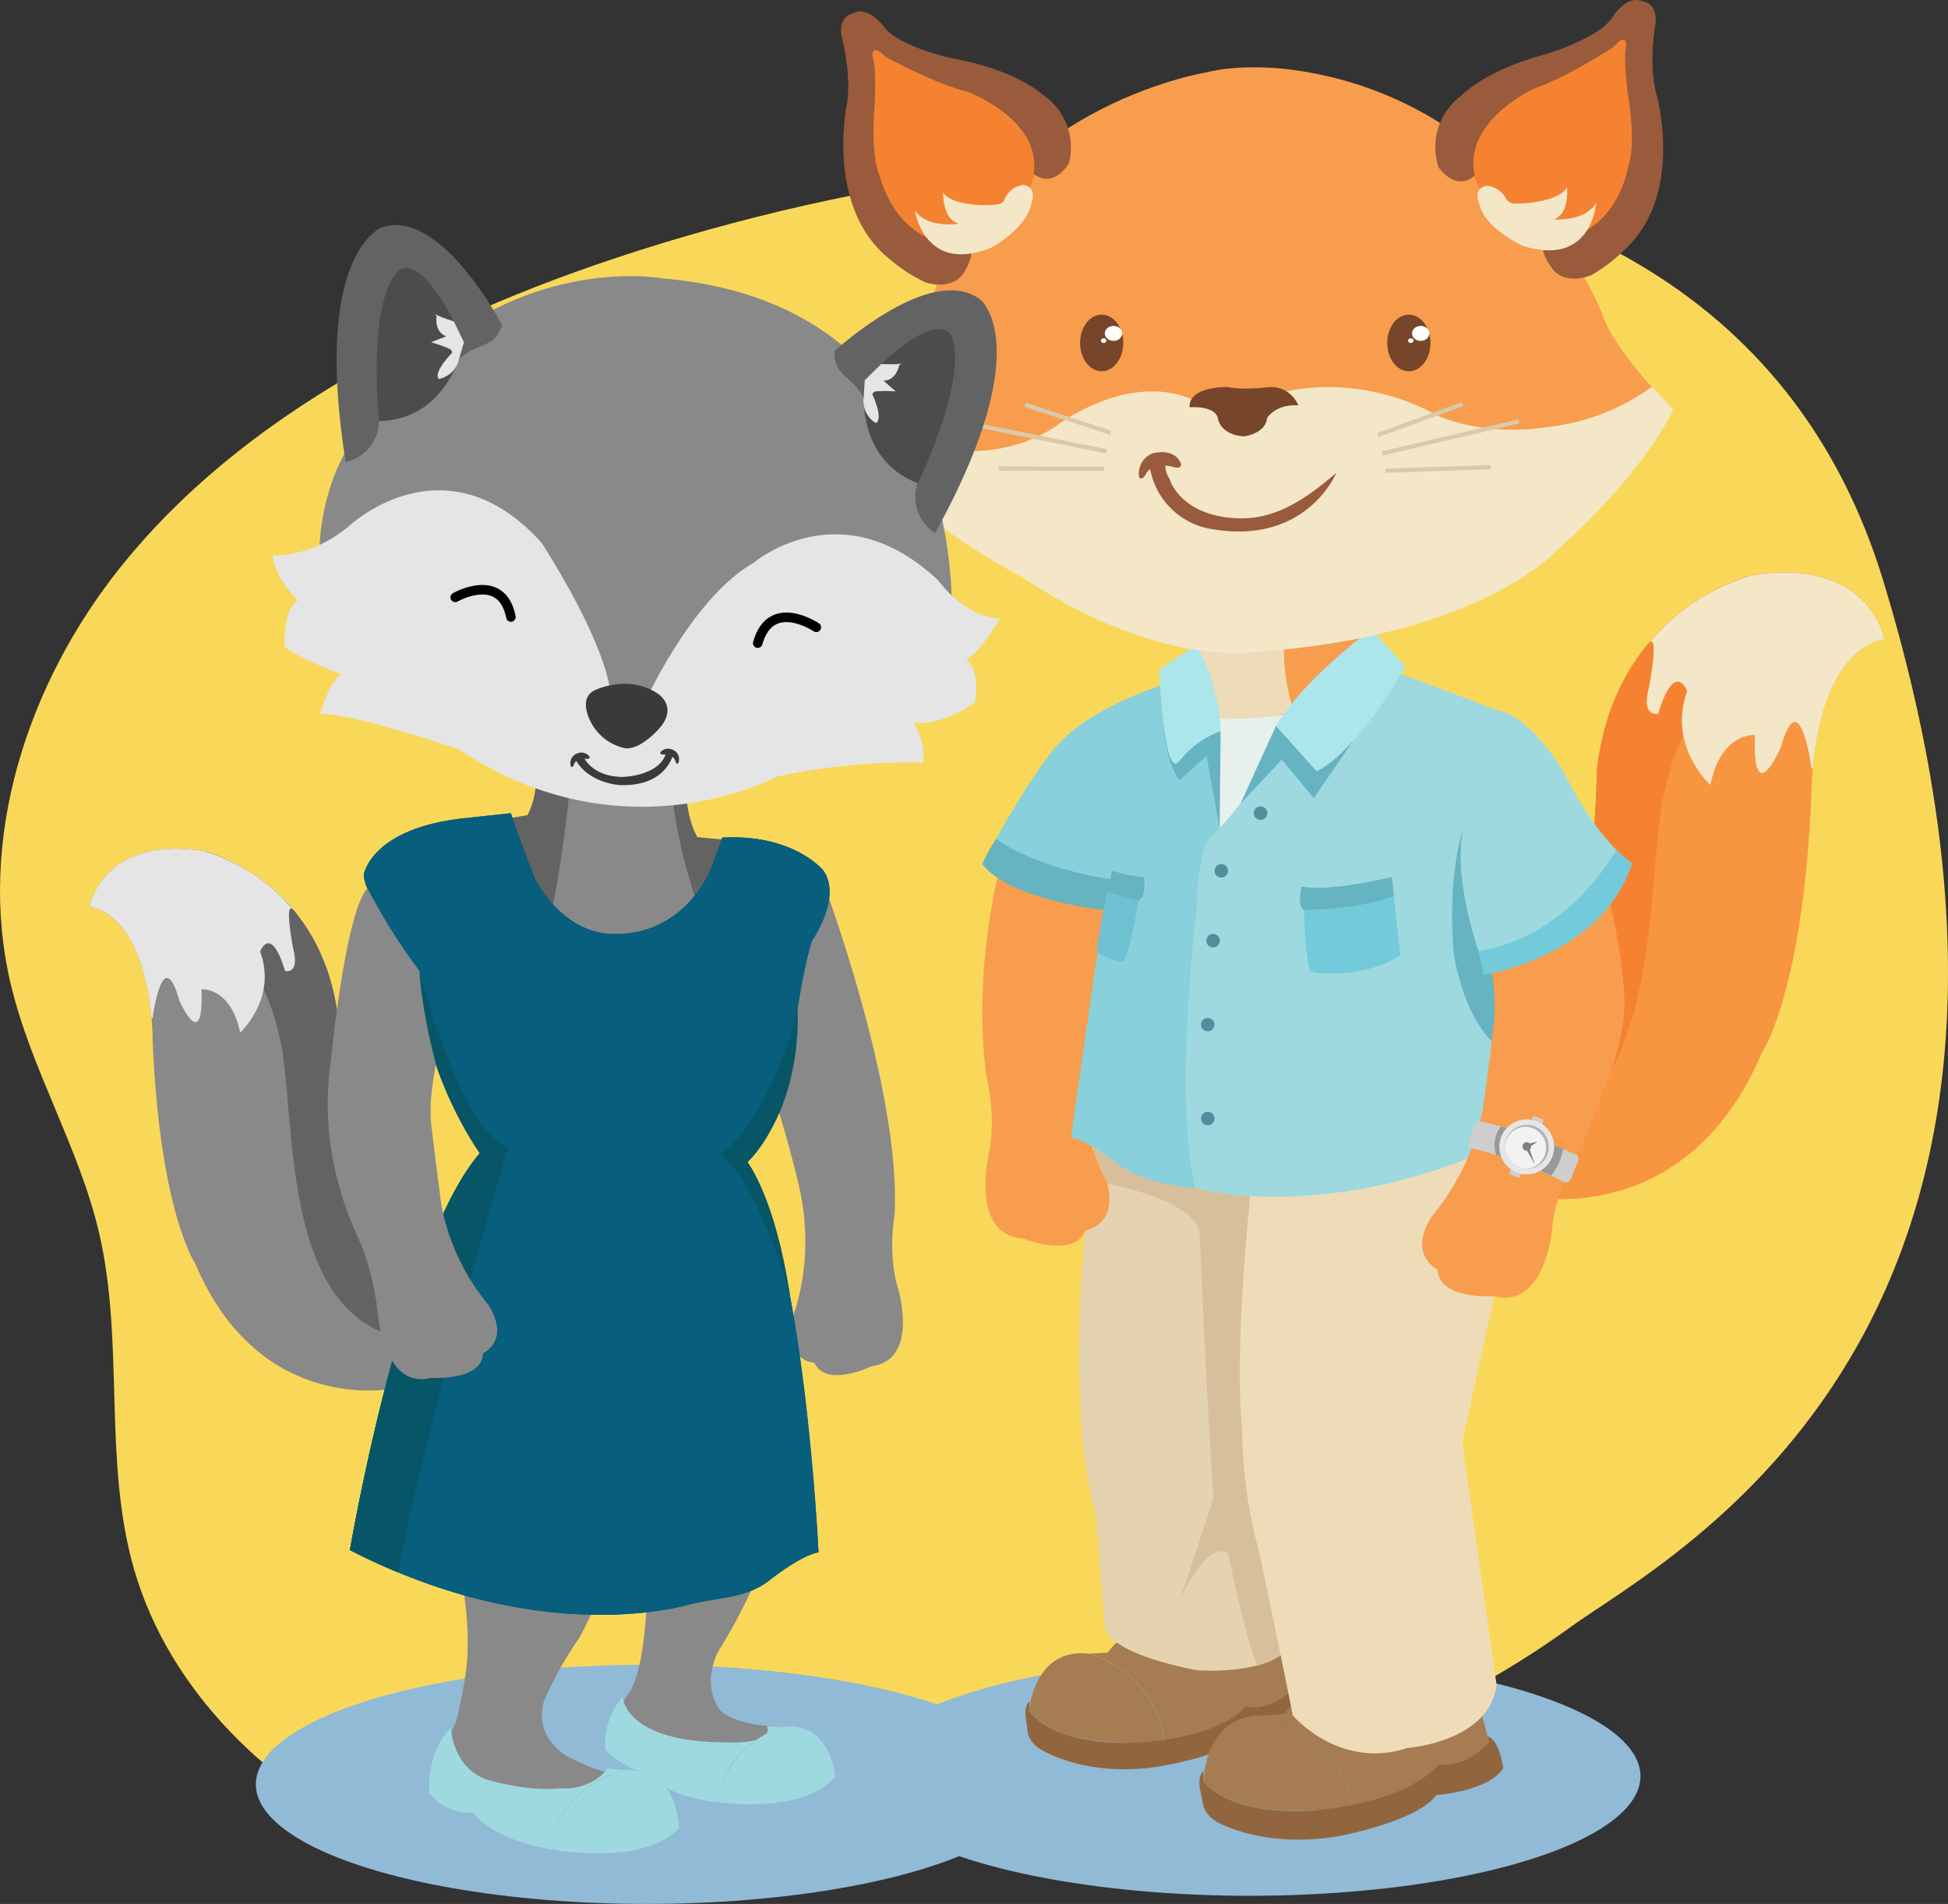 <svg id="beee2a22-c81c-4153-9f1a-67557a7a876a" xmlns="http://www.w3.org/2000/svg" viewBox="0 0 403.77 394.55"><rect x="0" y="0" width="403.77" height="394.55" fill="#333333" stroke="none"/><title>fox-couple</title><path d="M390.37,120.42C352.86-2.89,176.08,30.56,99.71,64.13,71.26,76.64,44.08,93.57,24.84,117.7S-4.84,174,2.21,203.85c4.19,17.77,14.17,33.83,18.32,51.61,5.33,22.8.78,47.15,7.24,69.67,7.34,25.54,28.5,45.8,53,56.79s52.18,1.61,79.12.51c59.4-2.44,117.92-10.69,165.8-45.37C346,322.38,437.71,276.05,390.37,120.42Z" style="fill:#f9d859"/><ellipse cx="259.03" cy="368.08" rx="81" ry="24.78" style="fill:#91bad6"/><path d="M237.57,335.79s-5.48,3.19-8,6.69l-3.76.21s13.64,3.68,15.5,18c0,0,11.75-1,17-7.05,0,0,4.77,1.43,9.73-3.55,0,0-1.29-8.52-4-14.46,0,0-6-5.71-13.62-3.53C250.37,332.08,242.37,332.4,237.57,335.79Z" style="fill:#a67c52"/><path d="M213.31,354.58s.89-13.25,12.47-11.89c0,0,13.54,3.67,15.5,18C241.28,360.67,220.89,363.65,213.31,354.58Z" style="fill:#a67c52"/><path d="M213.4,352.54s-1.15.88-.8,3.4l.49,3.46a5.76,5.76,0,0,0,2.29,2.91s8.38,5.75,23.17,4c0,0,15-1.93,18.86-6.77,0,0,9.95-.12,13-4.44,0,0-.41-5.47-2.65-6.14l.18,1.11s-4.48,4.72-9.73,3.55c0,0-5,6.81-23.93,7.52,0,0-14.91.87-21-6.56Z" style="fill:#91663f"/><path d="M227.3,233.18s-5.09,38.24-3.25,57.91a91.07,91.07,0,0,0,3.25,23.36s1.3,20.09,1.78,23.12c0,0,.46,4.91,19,8.56,0,0,16.78,1.29,19.92-6.13l-7-47.85,5.16-54Z" style="fill:#e5d2b1"/><path d="M268,340l-7-47.85,5.16-54-38.79-4.92s-.65,4.87-1.4,12l.61-.5s22.05,3.38,22.09,11.37c0,0,1.35,32.27,2.84,54.39l-7,21.13s5.55-12.52,10.08-9.76c0,0,2.78,14.93,6,23.3C263.87,344.24,266.82,342.7,268,340Z" style="fill:#d8bf9c"/><path d="M390.57,132.44s-3.05-17.06-27.36-13.26c0,0-28.3,6.61-32.22,40.34,0,0-.6,39.34-8.65,45.52,0,0-11.09,14-25.72,2.11,0,0-5.22-6.15-6.51-13l-6,1S273.25,237.36,317.64,248c0,0,32.07,6.76,47.6-29.93,0,0,8.52-12.41,10.22-53.56C375.46,164.5,375.23,135.81,390.57,132.44Z" style="fill:#f79541"/><path d="M344.81,164.87c-4.2,20,1.1,75.3-39.58,71.52l-21.78-37.55a35.77,35.77,0,0,1,.68-3.73l6-1c1.29,6.86,6.51,13,6.51,13C311.25,219,322.34,205,322.34,205c8.05-6.18,8.65-45.52,8.65-45.52,3.92-33.73,32.22-40.34,32.22-40.34,24.31-3.8,27.36,13.26,27.36,13.26S353.61,122.91,344.81,164.87Z" style="fill:#f48231"/><path d="M349.71,143.27s-2.5-6.78-6,4.61c0,0-3.6,1-1.93-5.41,0,0,2.23-11.51,0-9.22a44.16,44.16,0,0,1,21.44-14.07c24.31-3.8,27.36,13.26,27.36,13.26-11.12,2.44-14.06,18.18-14.83,26.66l-.27.17s-2.4-18.46-6.4-4.3c0,0-5.87,13.3-5.33-2.63,0,0-7-.69-9.23,10.34C354.51,162.68,345.55,154.47,349.71,143.27Z" style="fill:#f3e7c8"/><path d="M274.69,347.34s-5.77,3.8-8.33,7.77l-4.08.44s15.05,3.19,17.94,18.63c0,0,12.72-1.75,18-8.68,0,0,5.27,1.27,10.37-4.45,0,0-1.91-9.18-5.19-15.49,0,0-6.85-5.84-15-3C288.39,342.54,279.71,343.37,274.69,347.34Z" style="fill:#a67c52"/><path d="M249.43,369.23s.17-14.46,12.85-13.68c0,0,15,3.19,17.94,18.63C280.22,374.18,258.22,378.65,249.43,369.23Z" style="fill:#a67c52"/><path d="M249.41,367s-1.21,1-.67,3.74l.74,3.74a6.22,6.22,0,0,0,2.66,3s9.46,5.75,25.45,3c0,0,16.21-3,20.1-8.49,0,0,10.81-.71,13.9-5.6,0,0-.78-5.93-3.26-6.53l.27,1.2s-4.6,5.41-10.37,4.45c0,0-5.05,7.71-25.57,9.6,0,0-16.18,1.84-23.23-5.87Z" style="fill:#91663f"/><path d="M261.09,230.51s-5.73,43.08-3.65,65.23a102.48,102.48,0,0,0,3.65,26.31s6.3,30,6.83,33.4c0,0,9.65,11.45,23.87,6.76,0,0,16.81-1.16,18.42-13l-7.15-50.31,15.61-71.25Z" style="fill:#eedcb9"/><path d="M248,146.48s13.89.5,23.69-2l-22.79,39Z" style="fill:#e7f0eb"/><path d="M210.24,169.34s-9.41,25.33-5.82,53.51c0,0,2.32,8.82.4,16.92,0,0-3.58,16.23,7.25,16.89,0,0,10.7,4.27,12.91-1.72,0,0,6.85-.84,4.47-10a33.32,33.32,0,0,1-3.32-24.37s5.79-19.88,12.22-29.64C238.35,190.89,218.19,185.22,210.24,169.34Z" style="fill:#f89d4d"/><path d="M250.33,148.29s1.43,11.52,2.82,26.17l1.4,71.76s-14.92,1.18-23.22-5.28c0,0-5.8-4.61-9.36-5.22l6.82-47.52S209,184,203.6,179.06c0,0,11.53-21.88,17.59-26.62,0,0,7.16-7.4,26.56-12.6Z" style="fill:#87d0dc"/><path d="M206.45,173.85c7.11,5.17,20.7,8.16,23.89,8.3,0,0-1.24,5.23-1.51,6.43,0,0-19.43-2-25.23-9.52A32.91,32.91,0,0,1,206.45,173.85Z" style="fill:#66b3c2"/><path d="M270,147.11s-10.12,18.22-19.95,27.24a45.13,45.13,0,0,0-2,13.73s-4.82,39-.34,58.09c0,0,29.41,8.63,69-11.72,0,0,1-14.84-8.25-33.14,0,0,23.35-2.78,29.81-22.44,0,0-6.54-4-13.26-17.21,0,0-7-13.47-15.23-14.63,0,0-11.55-4.6-21.89-8.22Z" style="fill:#9ed9e0"/><path d="M290.24,198l-1.34-12.48-18.6,3s.08,9.72,1.37,12.83C271.67,201.41,281.65,203.34,290.24,198Z" style="fill:#73cadb"/><path d="M288.5,181.73s-12.83,3.18-18.72,2c0,0-1,4.08.52,4.85,0,0,12.7-.2,18.6-3Z" style="fill:#66b3c2"/><path d="M227.27,197.2s1.43-9.64,2.35-12.67l6.33,1.69s-1.24,9.64-2.9,12.57C233.05,198.79,232.79,200.48,227.27,197.2Z" style="fill:#6ec1d1"/><path d="M230.49,180.4a27.43,27.43,0,0,0,6.65,1.38s.49,4.18-1.1,4.76c0,0-1.78-.3-6.53-1.69Z" style="fill:#66b3c2"/><circle cx="253.15" cy="180.45" r="1.4" style="fill:#4f8f9c"/><circle cx="261.28" cy="168.5" r="1.4" style="fill:#4f8f9c"/><circle cx="251.44" cy="194.94" r="1.4" style="fill:#4f8f9c"/><circle cx="250.33" cy="212.34" r="1.4" style="fill:#4f8f9c"/><circle cx="250.33" cy="231.79" r="1.4" style="fill:#4f8f9c"/><path d="M282.49,123.73a19.52,19.52,0,0,0,1.38,13.42s-2.32,11.71-29.22,11.71c0,0-6.89.34-9.15-5.51,0,0,6-9.3-.38-25.47Z" style="fill:#f89d4d"/><path d="M268.2,121.65s-4.7,11.39,0,25.87a64.17,64.17,0,0,1-14.19,1.4s-6.9.34-9.15-5.51c0,0,5.95-9.29-.39-25.47Z" style="fill:#eedcb9"/><polygon points="264.49 150.4 257.14 166.51 265.69 157.41 272.3 165.4 280.64 153.3 272.91 159.81 264.49 150.4" style="fill:#66b3c2"/><path d="M253,151.54l-.2,20.1-2.72-15-5.58,5S241.7,159,241,148.86Z" style="fill:#66b3c2"/><path d="M253,151.54a18.75,18.75,0,0,0-8.5,6.16c-3.4,4.32-4.21-19-4.21-19l7.74-5.07S252.79,142.07,253,151.54Z" style="fill:#ace5ea"/><path d="M291.35,138.13l-7.13-7.71s-13.94,10.19-19.73,20l8.42,9.41S280.27,157.11,291.35,138.13Z" style="fill:#ace5ea"/><path d="M306.47,197.1s-5.46-15.32-3.15-25.46c0,0-3.42,9.57-2,25.81,0,0,2.39,18.59,13.84,22.26a59.25,59.25,0,0,0-5.59-16.23l-.21-2.3C308.16,199.56,307.14,198.14,306.47,197.1Z" style="fill:#66b3c2"/><path d="M346.86,84.87s-12-11.48-14.74-19.76c0,0-17.13-44.37-64.35-50.66,0,0-9.94-1.47-18,.61,0,0-45.38,7.38-57.64,50.05,0,0-7.78,25-16.93,28,0,0,29.43,30.79,85.24,33.84C260.45,127,324.4,121.35,346.86,84.87Z" style="fill:#f89d4d"/><ellipse cx="292.02" cy="71.07" rx="4.48" ry="5.87" style="fill:#76452a"/><ellipse cx="294.47" cy="69.09" rx="1.8" ry="1.55" style="fill:#fff"/><ellipse cx="292.42" cy="70.59" rx="0.56" ry="0.48" style="fill:#fff"/><ellipse cx="228.35" cy="71.07" rx="4.48" ry="5.87" style="fill:#76452a"/><ellipse cx="230.8" cy="69.09" rx="1.8" ry="1.55" style="fill:#fff"/><ellipse cx="228.75" cy="70.59" rx="0.56" ry="0.48" style="fill:#fff"/><path d="M219.13,88.13s15.09-11.57,28.82-5l17.84-1.79S281,76.76,298,86.14c0,0,9.43,4.5,23.15,2.31a45.21,45.21,0,0,0,21.22-8.27l4.5,4.69S341,97.67,323.2,113.59c0,0-15.78,18.35-63.36,21.54,0,0-20,3.26-48.18-15.69,0,0-16.13-7.91-36.45-26.29a22.43,22.43,0,0,0,5.41-4.24S202,99.76,219.13,88.13Z" style="fill:#f3e7c8"/><path d="M236.11,98.87a4.53,4.53,0,0,1,2.71-4.9s4.57-1.38,6,2.17c0,0,.1,1.12-1.45.67,0,0-4.09-1.29-5.74,1.21C237.67,98,236.75,99.87,236.11,98.87Z" style="fill:#995b3c"/><path d="M251.54,109.7a15.44,15.44,0,0,1-13.19-12.78l3.2-.85a5.22,5.22,0,0,0,.87,3.18s2.06,7.59,13.93,8.15c7.69.36,13.95-3.64,20.6-9.39C277,98,270.91,112.86,251.54,109.7Z" style="fill:#995b3c"/><path d="M269.1,84a6.08,6.08,0,0,0-6.46-3.73s-5.18.64-8.13-.07c0,0-8.13-.24-7.94,4.2,0,0,5.54-.48,5.91,2.53,0,0,.55,3.17,5.35,3.49,0,0,4.44-.47,4.81-3.8C262.64,86.65,264.3,83.71,269.1,84Z" style="fill:#76452a"/><path d="M177.57,7.84s-10.13,43.12,16.9,43c0,0,17.2.72,20.67-17.37,0,0,7.25-4.08-2.61-10.81,0,0-16.28-6.83-24.59-11.39C187.94,11.31,177.81,3.63,177.57,7.84Z" style="fill:#f48231"/><path d="M191.78,58.5s5,1.83,7.74-1.59c0,0,2.89-4.13,1.38-5.85,0,0-13.87,1.55-18.57-14.61,0,0-2-3.74-1-15.52,0,0,.34-7.37-.51-9.37,0,0-.21-2.74,2.78.24,0,0,10.3,5.62,16.85,7.18,0,0,15.52,5.67,13.8,17.05,0,0,3.62,3.38,7.32-2.18a13.26,13.26,0,0,0-5.76-14.46s-5.27-4.87-18-7.21c0,0-11.31-2.33-14.51-6.55,0,0-3.34-4.67-6.64-2.81,0,0-3.16.59-2.12,5.1,0,0,2,7.64,1,13.69,0,0-4.59,21.63,9.09,32.27A32.43,32.43,0,0,0,191.78,58.5Z" style="fill:#995b3c"/><path d="M189.64,43.58s1.89,13.42,15.93,7.7c0,0,7.37-4.05,8.24-9.22,0,0,1.27-3.52-1.79-3.73a4.82,4.82,0,0,0-3.85,3.09c-.28.7-1.16.95-1.9,1-2.71.29-9.11,0-10.79-2.49,0,0-.16,5.53,3.23,6.39C198.71,46.35,192.28,47.48,189.64,43.58Z" style="fill:#f3e7c8"/><path d="M340.11,5.39s13.45,42.21-13.5,44.22c0,0-17.09,2.06-21.95-15.7,0,0-7.55-3.51,1.75-11,0,0,15.71-8.08,23.63-13.27C330,9.66,339.54,1.22,340.11,5.39Z" style="fill:#f48231"/><path d="M329.88,57S325,59.22,322,56c0,0-3.2-3.89-1.83-5.72,0,0,14,.46,17.38-16,0,0,1.72-3.89-.23-15.56,0,0-.91-7.32-.22-9.37,0,0,0-2.75-2.75.45,0,0-9.83,6.41-16.24,8.47,0,0-15,6.86-12.44,18.07,0,0-3.34,3.66-7.46-1.6a13.25,13.25,0,0,1,4.62-14.87s4.87-5.26,17.34-8.58c0,0,11.09-3.2,14-7.66,0,0,3-4.92,6.41-3.32,0,0,3.2.34,2.51,4.92,0,0-1.38,7.78.11,13.72,0,0,6.27,21.21-6.54,32.88A32.71,32.71,0,0,1,329.88,57Z" style="fill:#995b3c"/><path d="M330.85,42s-.83,13.53-15.27,8.92c0,0-7.67-3.47-8.94-8.55,0,0-1.53-3.41,1.5-3.86a4.83,4.83,0,0,1,4.08,2.78,2.19,2.19,0,0,0,2,.88c2.72.08,9.08-.68,10.57-3.32,0,0,.58,5.5-2.73,6.62C322,45.43,328.53,46.06,330.85,42Z" style="fill:#f3e7c8"/><line x1="286.54" y1="93.96" x2="314.82" y2="87.32" style="fill:none;stroke:#dbc9a9;stroke-miterlimit:10;stroke-width:0.89px"/><line x1="287.23" y1="97.54" x2="308.99" y2="96.81" style="fill:none;stroke:#dbc9a9;stroke-miterlimit:10;stroke-width:0.89px"/><line x1="285.59" y1="90.15" x2="303.2" y2="83.73" style="fill:none;stroke:#dbc9a9;stroke-miterlimit:10;stroke-width:0.89px"/><line x1="229.37" y1="93.53" x2="200.89" y2="87.79" style="fill:none;stroke:#dbc9a9;stroke-miterlimit:10;stroke-width:0.89px"/><line x1="228.8" y1="97.14" x2="207.02" y2="97.09" style="fill:none;stroke:#dbc9a9;stroke-miterlimit:10;stroke-width:0.89px"/><line x1="230.2" y1="89.69" x2="212.4" y2="83.84" style="fill:none;stroke:#dbc9a9;stroke-miterlimit:10;stroke-width:0.89px"/><path d="M333.78,187.4c-8,10.54-21.52,13.3-24.64,13.81a38.34,38.34,0,0,1,.58,9.9c-1.12,10.43-2.38,18.82-2.38,18.82a50.28,50.28,0,0,1-10.59,22.19c-5.06,8,1.2,10.93,1.2,10.93.28,6.38,11.77,5.57,11.77,5.57,10.52,2.67,12-13.88,12-13.88.64-8.3,5.54-16,5.54-16,4.06-9,4.79-12.53,4.79-12.53s5.56-10.82,4.53-21.37A111.5,111.5,0,0,0,333.78,187.4Z" style="fill:#f89d4d"/><path d="M306.47,197.1c16.91-2.78,26.11-16.78,28.54-21a19.91,19.91,0,0,0,3.27,2.78C331.82,198.53,307.52,202,307.52,202Z" style="fill:#73cadb"/><path d="M304.46,237.85a85.75,85.75,0,0,1,19.69,7.09,1.15,1.15,0,0,0,1.38-.46l1.53-3.77s.6-1.24-.54-1.5c0,0-12.33-5.52-19.67-6.77a.84.84,0,0,0-1.11.4l-1.28,3.68S303.71,237.71,304.46,237.85Z" style="fill:#cecece"/><path d="M321.51,243.61A12.28,12.28,0,0,0,324,238.1c-1.35-.56-3.13-1.28-5.1-2l-.73,1.78L315,240.94C317.1,241.69,319.32,242.58,321.51,243.61Z" style="fill:#999"/><path d="M315.61,234.89c-1.5-.52-3-1-4.52-1.45a6.44,6.44,0,0,0-1,5.89c1.17.35,2.48.76,3.86,1.24Z" style="fill:#999"/><rect x="317.4" y="231.54" width="2.38" height="1.77" rx="0.4" transform="translate(107.88 -100.92) rotate(21.59)" style="fill:#cecece"/><rect x="312.96" y="242" width="2.38" height="1.77" rx="0.4" transform="translate(111.41 -98.56) rotate(21.59)" style="fill:#cecece"/><circle cx="316.46" cy="237.66" r="5.69" style="fill:#e6e6e6"/><circle cx="316.46" cy="237.66" r="4.56" style="fill:#b3b3b3"/><path d="M316.26,233.5a4.35,4.35,0,0,0-4.35,4.27,4.63,4.63,0,0,0,4.44,4.44,4.36,4.36,0,0,0-.09-8.71Z" style="fill:#f2f2f2"/><circle cx="316.46" cy="237.58" r="0.89" style="fill:gray"/><polygon points="318.73 236.57 316.26 237.12 316.63 237.96 318.73 236.57" style="fill:gray"/><polygon points="316.05 237.66 316.77 237.35 318.12 241.27 316.05 237.66" style="fill:gray"/><path d="M170.43,182.25s16.42,43.53,15,69.49c0,0-1.53,8.21.77,15.47,0,0,4.35,14.58-5.49,15.9,0,0-9.49,4.62-11.9-.7,0,0-6.31-.31-4.75-8.87,0,0,5.12-11.58,1.67-27.24,0,0-6.16-27.09-12.68-35.57C153.07,210.73,164.23,197.28,170.43,182.25Z" style="fill:#898989"/><path d="M18.61,187.85s2.63-14.74,23.65-11.46c0,0,24.46,5.71,27.85,34.87,0,0,.52,34,7.48,39.35,0,0,9.58,12.09,22.23,1.82,0,0,4.51-5.32,5.63-11.25l5.16.84s9.41,36.53-29,45.72c0,0-27.72,5.84-41.14-25.88,0,0-7.37-10.72-8.84-46.3C31.67,215.56,31.86,190.76,18.61,187.85Z" style="fill:#898989"/><path d="M58.17,215.88c3.62,17.29-1,65.09,34.21,61.82l18.82-32.45a32.19,32.19,0,0,0-.59-3.23l-5.16-.84c-1.12,5.93-5.63,11.25-5.63,11.25-12.65,10.27-22.23-1.82-22.23-1.82-7-5.34-7.48-39.35-7.48-39.35-3.39-29.16-27.85-34.87-27.85-34.87-21-3.28-23.65,11.46-23.65,11.46S50.56,179.61,58.17,215.88Z" style="fill:#636363"/><path d="M53.92,197.21s2.17-5.86,5.17,4c0,0,3.11.86,1.67-4.68,0,0-1.93-10,0-8a38.19,38.19,0,0,0-18.53-12.16c-21-3.28-23.65,11.46-23.65,11.46,9.61,2.11,12.15,15.72,12.82,23.05l.23.14s2.07-16,5.53-3.71c0,0,5.08,11.49,4.61-2.28,0,0,6-.6,8,8.94C49.78,214,57.52,206.9,53.92,197.21Z" style="fill:#e5e5e5"/><ellipse cx="134.03" cy="369.77" rx="81" ry="24.78" style="fill:#91bad6"/><path d="M93.47,317.36s5,16.54,3,29.77a95,95,0,0,1-2,9.93s-2.35,2.83,0,7.72c0,0,4.71,11.65,7.23,13.39a7.36,7.36,0,0,0,9.32,0s1.39-.79,1.71-1.74c0,0,.78,3.15,7.72,1.42,0,0,3.46-.31,3-3,0,0,6.52,2.86,8.1-.29,0,0,2.83-3-1.26-6.77,0,0-4.37.7-13-4,0,0-6.75-3.88-4.54-11.28a77.88,77.88,0,0,1,7.4-13.23s6.3-11.35,6.46-18.75Z" style="fill:#898989"/><path d="M134.27,318.62s.77,24.15-3.64,31.87c0,0-3.78,4.1-1.58,8.67,0,0,4,.46,5.9,3.41,0,0,.58,6.31,6.72,7.25,0,0,5,.32,6.3-2.36,0,0,1.26,3.46,7.41,3.31,0,0,4.72.63,5.35-3,0,0,3.47.48,4.73-1.89,0,0,1.1-.63-.79-4.73,0,0,.68-3.3-4.06-3.42,0,0-7.54,0-11.22-3.18,0,0-4.19-4.52-.61-12.18,0,0,10.69-16.35,11.79-29.11C160.57,313.26,143.18,310.28,134.27,318.62Z" style="fill:#898989"/><path d="M110.7,155.52s1.78,7.4-1.37,13.39l-12.76,2.23c2.09,1.58,29.82,30.54,39.37,32.14,6.77,1.14,21.67-28.56,21.67-28.56l-13.06-1.24s-5.45-8.5.36-23.31Z" style="fill:#636363"/><path d="M119,153.62s-2.14,28.83-6.44,42.08c3.42.78,11.47,3.07,16.78,3.07,0,0,15.58.59,17.64-4.76,0,0-12.06-29-6.26-43.79Z" style="fill:#898989"/><path d="M170.63,180.34s-6.16-7.57-20.94-6.77l-1.76,5s-4.61,14.87-20.34,15c-11.32.1-16.79-11.7-16.79-11.7-4-10.21-4.9-13.35-4.9-13.35l-9.33,1c-19.7,2-21.17,11.73-21.17,11.73,0,4.86,11.51,20,11.51,20,0,20.28,12.55,37.72,12.55,37.72-16.09,18.54-26.93,82.24-26.93,82.24,40.56,20.88,70.71,11.18,70.71,11.18,6.43-1.51,11.79-1.13,16.83-5.36,0,0,6-4.72,9.59-5.35,0,0-3-63.11-14.74-80.86,0,0,6-5.29,8.3-16.6,0,0,2.33-20.78,5.07-29.25C168.29,195,174.64,185.94,170.63,180.34Z" style="fill:#075e7d"/><path d="M170.63,180.34s-6.16-7.57-20.94-6.77l-1.76,5s-4.61,14.87-20.34,15c-11.32.1-16.79-11.7-16.79-11.7-4-10.21-4.9-13.35-4.9-13.35l-9.33,1c-19.7,2-21.17,11.73-21.17,11.73,0,4.86,11.51,20,11.51,20,0,20.28,12.55,37.72,12.55,37.72-16.09,18.54-26.93,82.24-26.93,82.24,40.56,20.88,70.71,11.18,70.71,11.18,6.43-1.51,11.79-1.13,16.83-5.36,0,0,6-4.72,9.59-5.35,0,0-3-63.11-14.74-80.86,0,0,6-5.29,8.3-16.6,0,0,2.33-20.78,5.07-29.25C168.29,195,174.64,185.94,170.63,180.34Z" style="fill:#075e7d"/><path d="M162.26,357.86l-3.26-.18c1.27,4-8.52,3.38-8.52,3.38-20.92,0-21.45-9.36-21.45-9.36a14.62,14.62,0,0,0-3.54,10.9c4.31,4.33,8.55,4.77,8.55,4.77,4.52,5.3,14.74,6.13,14.74,6.13C150.4,361.06,162.26,357.86,162.26,357.86Z" style="fill:#9ed9e0"/><path d="M162.26,357.86s-11.78,3.2-13.48,15.64c0,0,17.74,2.6,24.33-5.3C173.11,368.2,172.34,356.68,162.26,357.86Z" style="fill:#9ed9e0"/><path d="M129.49,366.83l-3.56-.39c-3.57,4.87-10,4.16-10,4.16-6.74.71-15-1.8-15-1.8-7.15-2.47-7.48-10.71-7.48-10.71C88.18,363.26,89,371.65,89,371.65c4.46,5,9.07,3.9,9.07,3.9,4.63,6.06,15.77,7.59,15.77,7.59C116.32,369.62,129.49,366.83,129.49,366.83Z" style="fill:#9ed9e0"/><path d="M129.49,366.83s-13.09,2.79-15.7,16.31c0,0,19.26,3.91,27-4.33C140.74,378.81,140.59,366.15,129.49,366.83Z" style="fill:#9ed9e0"/><path d="M137.47,57.71S98.3,50.21,71.41,94c0,0-12.17,20.15.61,44.34,0,0,46.39,31.58,92.67,17.36,0,0,33.58-3,32.48-24.72C197.17,131,203.24,63.33,137.47,57.71Z" style="fill:#898989"/><path d="M56.55,115.08s7.76.67,15.79-6.07c0,0,19.87-18.75,39.9,3.46,0,0,13.48,20.53,14.36,31.77,0,0,3.58,5.9,7.39.64,0,0,9.65-21.12,22.18-28.22,0,0,18.1-15.55,38.39,3.71,0,0,5.3,7.53,12.72,7.81,0,0-4.8,8.14-7.05,8.32,0,0,3.13,2.5,1.81,9.09,0,0-6.76,5-12.64,4.11,0,0,2.61,4.32,1.88,8.35a127,127,0,0,0-30.4,2.94s-31.5,17.19-65.76-5.71c0,0-21.68-7.47-28.77-7.34,0,0,2.12-7.26,4.44-8.17,0,0-10.09-3.86-11.78-5.87,0,0-.46-7.48,2.68-9.44C61.69,124.46,56.57,119.17,56.55,115.08Z" style="fill:#e5e5e5"/><path d="M94.36,123.79s9.63-5.52,11.54,4.07" style="fill:none;stroke:#000;stroke-linecap:round;stroke-linejoin:round;stroke-width:1.979px"/><path d="M169.2,130s-9.45-6.4-12.14,3.28" style="fill:none;stroke:#000;stroke-linecap:round;stroke-linejoin:round;stroke-width:1.979px"/><path d="M118.35,158.83a2.11,2.11,0,0,1,.62-2.31,1.45,1.45,0,0,1,.57-.34,2.15,2.15,0,0,1,2.67.64s.14.52-.62.43c0,0-2-.25-2.58,1.05C119,158.3,118.74,159.24,118.35,158.83Z" style="fill:#3a3a3a"/><path d="M140.57,158.18a2.1,2.1,0,0,0-.43-2.35,1.64,1.64,0,0,0-.55-.38,2.14,2.14,0,0,0-2.71.43s-.18.51.59.48c0,0,2-.1,2.49,1.25C140,157.61,140.16,158.57,140.57,158.18Z" style="fill:#3a3a3a"/><path d="M120.93,156.8s1.57,4,7.83,4.21c0,0,7.67,0,9.27-4.83l1.57-.11s-1.25,6.92-11,6.63c0,0-6.71-.25-9.45-5.54Z" style="fill:#3a3a3a"/><path d="M122.46,149.62s-3-5.25,1.29-6.78c0,0,7-3.19,12.88,1.12,0,0,3.79,2.65.1,6.9,0,0-3.8,4.49-7.07,4.21A10.37,10.37,0,0,1,122.46,149.62Z" style="fill:#3a3a3a"/><path d="M104.05,67.34S91.47,43.13,79.24,47.08c0,0-14.53,5-7.59,48.67a8.92,8.92,0,0,0,6.94-8.48s11.12-7.44,16.49-12.73C98.94,70.73,102.42,72.51,104.05,67.34Z" style="fill:#636363"/><path d="M96.14,70.94s-2.82,16-17.55,16.33c0,0-2.65-24.28,4-31.21C82.54,56.06,87.33,51.22,96.14,70.94Z" style="fill:#4c4c4c"/><path d="M94.07,66.6S90.48,65.51,90,64.91s.5.6.5.6-.56,3.27,2,4.18l-3.16,1.22s4.09,1.24,4.24,1.72l.14.48s-4,4-2.76,5.43a5.38,5.38,0,0,0,4.15-4l1.06-3.6Z" style="fill:#e5e5e5"/><path d="M173,72.73s20.07-18.49,30.24-10.61c0,0,12,9.6-9.43,48.35a8.9,8.9,0,0,1-3.64-10.33S182.25,89.36,179,82.55C176.66,77.66,172.79,78.15,173,72.73Z" style="fill:#636363"/><path d="M179.23,78.81s-2.78,16,11,21.33c0,0,10.75-21.94,6.9-30.7C197.08,69.44,194.23,63.26,179.23,78.81Z" style="fill:#4c4c4c"/><path d="M182.65,75.43s3.75.2,4.42-.19l-.67.39s-.59,3.26-3.29,3.25l2.55,2.22s-4.26-.23-4.57.18l-.3.4s2.43,5.09.75,6A5.38,5.38,0,0,1,179,82.55l.23-3.74Z" style="fill:#e5e5e5"/><path d="M105.36,237.8c-10-3.69-18.45-36.57-18.45-36.57.26,3.26.52,6.26.79,9A76.83,76.83,0,0,0,99.46,239c-16.09,18.54-26.93,82.24-26.93,82.24,3.4,1.75,6.71,3.27,10,4.61C89,292.09,105.36,237.8,105.36,237.8Z" style="fill:#075668"/><path d="M149.46,239.34s10.6-8.25,15.83-30.25c0,0,1.54,19.18-10.37,31.71,0,0,5.76,7.26,8.8,27.52C163.72,268.32,157.49,245.72,149.46,239.34Z" style="fill:#075668"/><path d="M89.37,232.89c1.12,9.53,2.18,17.22,2.18,17.22a46.09,46.09,0,0,0,9.69,20.32c4.63,7.36-1.1,10-1.1,10-.25,5.84-10.77,5.1-10.77,5.1-9.63,2.44-11-12.7-11-12.7a56.22,56.22,0,0,0-3.41-14.65c-3.72-8.19-4.39-11.47-4.39-11.47a62.17,62.17,0,0,1-2-26.84s3-30.86,7.59-35.81a121.27,121.27,0,0,0,10.79,17.17s.19,6.9,3.42,19.38C90.33,220.61,88.8,228.08,89.37,232.89Z" style="fill:#898989"/></svg>